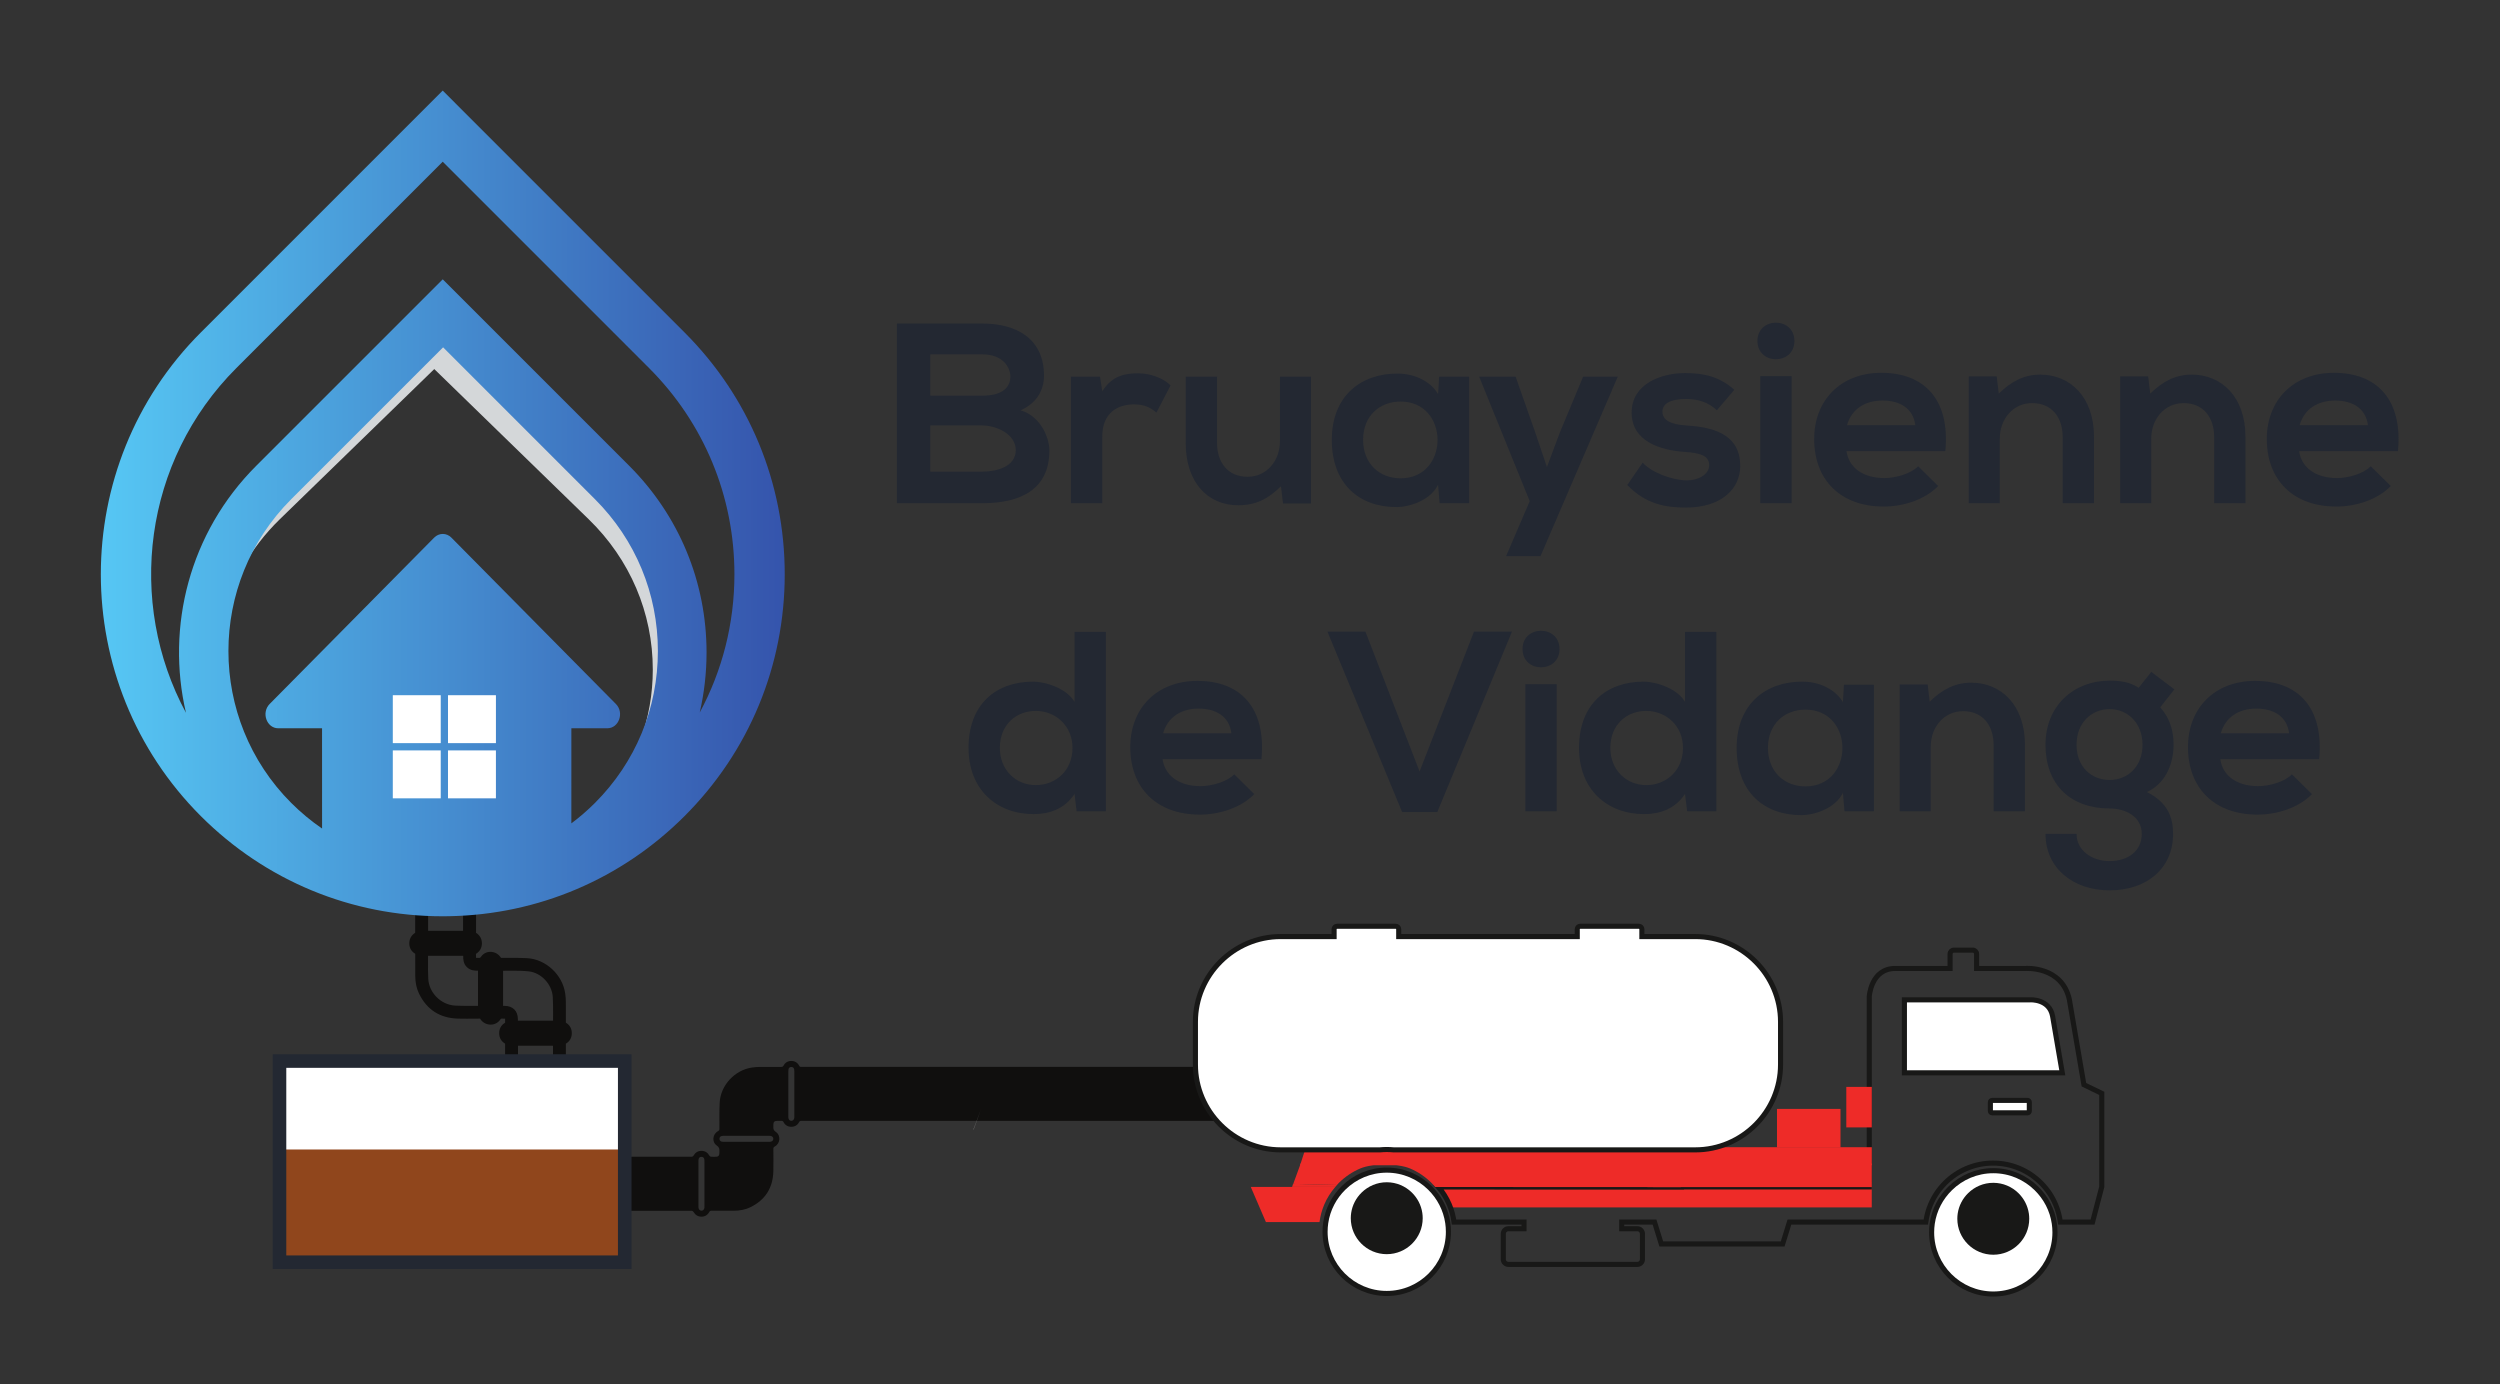 <?xml version="1.0" encoding="UTF-8" standalone="no"?>
<svg
   xmlns:dc="http://purl.org/dc/elements/1.1/"
   xmlns:cc="http://creativecommons.org/ns#"
   xmlns:rdf="http://www.w3.org/1999/02/22-rdf-syntax-ns#"
   xmlns:svg="http://www.w3.org/2000/svg"
   xmlns="http://www.w3.org/2000/svg"
   xmlns:sodipodi="http://sodipodi.sourceforge.net/DTD/sodipodi-0.dtd"
   xmlns:inkscape="http://www.inkscape.org/namespaces/inkscape"
   version="1.1"
   id="svg2"
   xml:space="preserve"
   width="490.837"
   height="271.777"
   viewBox="0 0 490.837 271.777"
   sodipodi:docname="logo bruaysienne de vidange hd.pdf"
   inkscape:version="1.0.2-2 (e86c870879, 2021-01-15)"><rect x="0" y="0" width="490.837" height="271.777" fill="#333333" stroke="none"/><defs
     id="defs6"><clipPath
       clipPathUnits="userSpaceOnUse"
       id="clipPath22"><path
         d="M 0,203.833 H 368.128 V 0 H 0 Z"
         id="path20" /></clipPath><clipPath
       clipPathUnits="userSpaceOnUse"
       id="clipPath118"><path
         d="M 29.583,154.921 C 9.941,135.28 9.941,103.322 29.583,83.68 v 0 C 39.1,74.167 51.748,68.927 65.205,68.927 v 0 h 0.005 0.007 c 0.321,0 0.641,0.004 0.963,0.011 v 0 c 13.091,0.246 25.362,5.46 34.644,14.742 v 0 c 9.517,9.517 14.757,22.165 14.757,35.622 v 0 c 0,13.454 -5.24,26.106 -14.757,35.619 v 0 l -35.619,35.623 z m 5.24,-5.236 30.382,30.382 30.383,-30.382 c 8.115,-8.115 12.584,-18.905 12.584,-30.383 v 0 c 0,-7.23 -1.775,-14.186 -5.115,-20.374 v 0 c 0.665,2.871 1.009,5.836 1.009,8.856 v 0 c 0,10.381 -4.043,20.14 -11.379,27.481 v 0 L 65.21,162.742 37.728,135.265 c -9.85,-9.85 -13.291,-23.714 -10.337,-36.371 v 0 c -8.772,16.275 -6.298,37.058 7.432,50.791 m 8.072,-64.063 c -12.334,12.334 -12.334,32.402 0,44.736 v 0 l 22.369,22.369 22.367,-22.369 c 5.976,-5.973 9.267,-13.919 9.267,-22.367 v 0 c 0,-8.45 -3.291,-16.393 -9.267,-22.369 v 0 C 86.535,84.526 85.373,83.521 84.154,82.61 v 0 c 0,4.668 0.001,9.338 0.001,14.007 v 0 h 5.296 c 1.706,0 2.525,2.305 1.268,3.576 v 0 l -10.983,11.106 -13.251,13.4 c -0.717,0.725 -1.82,0.725 -2.537,0 v 0 l -13.251,-13.4 -10.984,-11.106 c -1.256,-1.271 -0.439,-3.576 1.269,-3.576 v 0 h 6.451 c -10e-4,-4.922 0,-9.844 0.005,-14.767 v 0 c -1.611,1.103 -3.132,2.362 -4.543,3.772"
         id="path116" /></clipPath><linearGradient
       x1="0"
       y1="0"
       x2="1"
       y2="0"
       gradientUnits="userSpaceOnUse"
       gradientTransform="matrix(100.73,0,0,-100.73,14.851,129.736)"
       spreadMethod="pad"
       id="linearGradient128"><stop
         style="stop-opacity:1;stop-color:#56c7f4"
         offset="0"
         id="stop124" /><stop
         style="stop-opacity:1;stop-color:#3554ac"
         offset="1"
         id="stop126" /></linearGradient><clipPath
       clipPathUnits="userSpaceOnUse"
       id="clipPath138"><path
         d="M 0,203.833 H 368.128 V 0 H 0 Z"
         id="path136" /></clipPath></defs><sodipodi:namedview
     pagecolor="#ffffff"
     bordercolor="#666666"
     borderopacity="1"
     objecttolerance="10"
     gridtolerance="10"
     guidetolerance="10"
     inkscape:pageopacity="0"
     inkscape:pageshadow="2"
     inkscape:window-width="1280"
     inkscape:window-height="697"
     id="namedview4"
     showgrid="false"
     inkscape:zoom="0.95872812"
     inkscape:cx="205.34586"
     inkscape:cy="129.25716"
     inkscape:window-x="-8"
     inkscape:window-y="-8"
     inkscape:window-maximized="1"
     inkscape:current-layer="g10" /><g
     id="g10"
     inkscape:groupmode="layer"
     inkscape:label="logo bruaysienne de vidange hd"
     transform="matrix(1.333,0,0,-1.333,0,271.777)"><g
       id="g12"
       transform="translate(275.688,26.045)"><path
         d="m 0,0 h -62.163 l -1.743,3.733 H 0 Z"
         style="fill:#ee2b28;fill-opacity:1;fill-rule:nonzero;stroke:none"
         id="path14" /></g><g
       id="g16"><g
         id="g18"
         clip-path="url(#clipPath22)"><path
           d="m 68.452,73.74 h -5.646 v -7.204 h 5.646 z m 0.488,-8.987 c 0.098,0.001 0.194,0.003 0.278,0.023 0.063,0.014 0.127,0.045 0.127,0.17 0,0.124 -0.063,0.154 -0.124,0.168 -0.092,0.02 -0.197,0.022 -0.305,0.022 l -6.665,0.002 c -0.036,0 -0.072,-0.001 -0.107,-0.005 -0.116,-0.01 -0.231,-0.073 -0.231,-0.188 0,-0.154 0.175,-0.183 0.228,-0.188 0.038,-0.004 0.234,-0.004 0.234,-0.004 z m -6.149,-2.416 c -0.005,-0.867 -0.01,-1.763 0.037,-2.637 0.116,-2.187 1.993,-4.062 4.187,-4.179 0.61,-0.033 1.221,-0.04 1.832,-0.04 l 1.806,0.003 v 5.685 L 70.31,61.166 c -0.445,0 -0.956,0.036 -1.383,0.463 -0.462,0.465 -0.457,1.028 -0.453,1.524 0,0.066 10e-4,0.133 0,0.199 h -5.681 c 10e-4,-0.328 -10e-4,-0.671 -0.002,-1.015 m 9.461,-0.297 c -0.125,0 -0.156,-0.064 -0.17,-0.125 -0.02,-0.093 -0.022,-0.203 -0.022,-0.306 l -0.001,-6.565 c -10e-4,-0.102 -0.002,-0.155 0.004,-0.208 0.01,-0.106 0.066,-0.229 0.189,-0.229 0.153,0 0.182,0.175 0.187,0.228 0.006,0.06 0.005,0.12 0.005,0.179 l -0.001,6.62 c -0.001,0.094 -0.003,0.194 -0.022,0.278 -0.014,0.063 -0.045,0.128 -0.169,0.128 m 9.447,-8.74 c 0.008,0.353 0.01,0.699 0.012,1.044 0.004,0.897 0.009,1.825 -0.048,2.729 -0.126,1.983 -1.808,3.772 -3.75,3.988 -0.776,0.085 -1.568,0.097 -2.239,0.097 0,0 -1.692,-0.006 -1.828,-0.005 v -5.669 l 0.459,-0.001 c 1.09,-0.003 1.718,-0.63 1.723,-1.718 V 53.3 Z m -6.318,-1.405 c -0.07,-0.007 -0.229,-0.038 -0.229,-0.188 -0.001,-0.155 0.173,-0.183 0.227,-0.188 0.044,-0.005 0.087,-0.005 0.13,-0.005 l 6.669,10e-4 c 0.087,0 0.177,0.003 0.262,0.019 0.101,0.019 0.143,0.07 0.143,0.174 0,0.129 -0.067,0.159 -0.139,0.171 -0.095,0.016 -0.194,0.019 -0.291,0.019 L 75.488,51.9 c -0.036,0 -0.072,-10e-4 -0.107,-0.005 m 6.318,-1.783 H 76.045 V 21.894 h 5.654 z M 74.644,20.233 v 26.173 c 0,1.273 -0.001,2.547 0.004,3.819 0,0.089 0,0.089 -0.058,0.119 -0.524,0.274 -0.814,0.754 -0.818,1.355 -0.004,0.601 0.281,1.086 0.802,1.363 0.079,0.042 0.078,0.045 0.074,0.124 -0.008,0.134 -0.007,0.269 -0.005,0.402 l 0.001,0.229 c -0.004,0.239 -0.045,0.279 -0.295,0.283 l -0.108,0.249 0.007,-0.25 -0.1,-0.002 c -0.043,0 -0.238,0.01 -0.238,0.01 -0.174,0 -0.289,-0.039 -0.434,-0.253 -0.273,-0.404 -0.715,-0.636 -1.213,-0.636 -0.575,0 -1.1,0.312 -1.37,0.813 -0.037,0.069 -0.038,0.072 -0.133,0.072 0,0 -1.576,-0.012 -2.007,-0.012 -0.421,0 -0.842,0.003 -1.263,0.013 -2.566,0.059 -4.432,1.248 -5.546,3.537 -0.357,0.736 -0.533,1.574 -0.537,2.567 -0.004,1.086 -0.005,2.173 0.003,3.26 0,0.076 0,0.077 -0.07,0.117 -0.521,0.284 -0.808,0.766 -0.808,1.358 0.001,0.585 0.283,1.061 0.814,1.379 0.06,1.779 0.056,7.415 0.054,9.146 v 0.25 h 8.464 v -0.25 c -0.002,-1.731 -0.006,-7.367 0,-9.099 0.575,-0.346 0.866,-0.827 0.866,-1.425 0,-0.599 -0.292,-1.08 -0.843,-1.392 -0.041,-0.273 -0.035,-0.524 -0.027,-0.773 0.005,-0.165 0.059,-0.218 0.231,-0.226 l 0.114,-0.25 -0.006,0.25 c 0,0 0.289,-0.01 0.337,-0.01 0.206,0 0.36,0.048 0.533,0.3 0.261,0.379 0.682,0.596 1.156,0.596 0.579,0 1.111,-0.315 1.386,-0.823 0.037,-0.068 0.037,-0.068 0.118,-0.068 l 1.832,0.004 c 0.687,0 1.373,-0.008 2.058,-0.045 2.637,-0.143 5.001,-2.331 5.381,-4.981 0.056,-0.395 0.087,-0.812 0.092,-1.241 0.013,-1.028 0.008,-2.054 0.001,-3.081 -0.001,-0.1 0.003,-0.103 0.073,-0.14 0.521,-0.28 0.807,-0.765 0.804,-1.362 -0.004,-0.611 -0.302,-1.097 -0.839,-1.371 l -0.037,-0.104 0.002,-29.994 z"
           style="fill:#100f0e;fill-opacity:1;fill-rule:nonzero;stroke:none"
           id="path24" /><path
           d="m 76.295,49.861 h 5.154 V 22.144 h -5.154 z m -2.044,11.04 0.715,0.003 0.708,0.004 c 0.665,0 1.448,-0.012 2.211,-0.096 1.827,-0.202 3.41,-1.887 3.529,-3.756 0.056,-0.894 0.051,-1.816 0.046,-2.708 -10e-4,-0.266 -0.002,-0.532 -0.002,-0.798 h -5.18 v 0.216 c -0.006,1.227 -0.743,1.962 -1.972,1.967 l -0.21,0.001 v 5.168 c 0.052,-10e-4 0.103,-10e-4 0.155,-10e-4 m -11.208,2.201 h 5.18 c -0.003,-0.509 0.01,-1.129 0.527,-1.649 0.535,-0.537 1.201,-0.537 1.559,-0.537 l 0.095,0.001 v -5.182 l -0.118,10e-4 -0.722,-0.003 -0.718,-0.002 c -0.535,0 -1.17,0.005 -1.818,0.04 -2.069,0.111 -3.841,1.879 -3.95,3.941 -0.046,0.867 -0.042,1.759 -0.037,2.622 0.001,0.256 0.002,0.512 0.002,0.768 m 0.014,10.388 h 5.146 v -6.704 h -5.146 z m 7.057,2.479 h -0.5 -7.964 -0.501 l 10e-4,-0.501 c 0.002,-1.692 0.006,-7.113 -10e-4,-8.974 -0.567,-0.364 -0.866,-0.899 -0.866,-1.55 -0.001,-0.664 0.309,-1.21 0.876,-1.544 -0.007,-1.074 -0.006,-2.134 -0.002,-3.193 0.004,-1.031 0.188,-1.906 0.562,-2.675 1.158,-2.38 3.098,-3.617 5.766,-3.678 0.425,-0.009 0.851,-0.013 1.276,-0.013 0.432,0 0.865,0.004 1.297,0.007 l 0.649,0.005 c 0.329,-0.552 0.916,-0.885 1.557,-0.885 0.581,0 1.099,0.272 1.419,0.745 0.098,0.145 0.136,0.145 0.228,0.145 0.029,0 0.058,-0.002 0.089,-0.005 0.05,-0.004 0.1,-0.006 0.151,-0.006 l 0.099,0.002 0.077,0.001 c 0.027,0 0.048,-0.001 0.066,-0.003 0,-0.009 0.001,-0.021 0.001,-0.033 10e-4,-0.074 0,-0.149 -0.001,-0.223 -0.002,-0.114 -0.003,-0.229 0.001,-0.342 -0.572,-0.337 -0.876,-0.882 -0.872,-1.553 0.004,-0.666 0.314,-1.206 0.874,-1.53 -0.003,-1.254 -0.002,-2.483 -0.002,-3.711 v -1.066 -24.906 -0.5 h 0.5 7.952 0.5 v 0.5 24.908 1.035 c 10e-4,1.245 10e-4,2.491 -0.002,3.737 0.562,0.327 0.872,0.869 0.876,1.537 0.004,0.671 -0.306,1.219 -0.876,1.551 0.006,1.031 0.01,2.034 -0.002,3.037 -0.005,0.443 -0.037,0.872 -0.095,1.274 -0.397,2.764 -2.863,5.046 -5.615,5.195 -0.744,0.04 -1.468,0.045 -2.079,0.045 L 74.765,62.8 73.981,62.798 h -0.186 c -0.336,0.556 -0.927,0.891 -1.57,0.891 -0.558,0 -1.054,-0.256 -1.362,-0.704 -0.127,-0.184 -0.203,-0.193 -0.328,-0.193 -0.04,0 -0.081,0.003 -0.125,0.007 -0.045,0.004 -0.09,0.005 -0.135,0.005 l -0.082,-0.001 -0.061,-10e-4 -0.02,0.002 c -0.009,0.223 -0.012,0.41 -0.005,0.588 0.571,0.359 0.873,0.893 0.873,1.552 0,0.655 -0.298,1.188 -0.866,1.548 -0.006,1.86 -0.002,7.283 0,8.976 z m 5.681,-54.325 h 6.154 v 28.717 h -6.154 z m -0.289,29.62 c 0.035,0 0.07,10e-4 0.105,10e-4 h 0.002 c 0.627,-10e-4 1.254,-10e-4 1.882,-10e-4 0.449,0 0.899,0 1.349,0 0.476,0 0.952,0 1.428,0 0.636,0 1.271,0 1.906,10e-4 0.103,0 0.207,0.004 0.308,0.023 0.226,0.044 0.347,0.204 0.347,0.419 0,0.215 -0.116,0.379 -0.346,0.419 -0.11,0.019 -0.223,0.022 -0.334,0.022 -1.288,10e-4 -2.575,10e-4 -3.863,10e-4 -0.901,0 -1.801,0 -2.702,0 h -10e-4 c -0.03,0 -0.06,10e-4 -0.09,10e-4 -0.047,0 -0.095,-10e-4 -0.141,-0.006 -0.275,-0.027 -0.454,-0.201 -0.454,-0.437 -0.001,-0.236 0.178,-0.411 0.453,-0.437 0.05,-0.005 0.1,-0.006 0.151,-0.006 m -1.255,10.137 c -0.206,0 -0.411,10e-4 -0.616,0.005 v 0 c -0.007,0 -0.014,-0.01 -0.039,-0.028 v -6.145 c 0.156,0 0.306,0.001 0.453,0.001 0.086,0 0.17,0 0.255,-0.001 0.946,-0.003 1.47,-0.525 1.474,-1.469 10e-4,-0.237 0,-0.474 0,-0.714 h 6.155 c 0.012,0.039 0.026,0.063 0.026,0.087 -0.01,1.317 0.037,2.638 -0.046,3.951 -0.133,2.084 -1.884,3.99 -3.973,4.221 -0.75,0.083 -1.507,0.099 -2.266,0.099 -0.474,0 -0.949,-0.007 -1.423,-0.007 m -2,-7.044 v 0 c 0.236,0 0.411,0.179 0.437,0.454 0.008,0.086 0.005,0.172 0.005,0.258 0.001,1.086 0.001,2.172 0.001,3.257 0,1.103 0,2.206 -0.002,3.308 0,0.112 -0.003,0.226 -0.027,0.334 -0.049,0.214 -0.209,0.321 -0.414,0.321 v 0 c -0.204,0 -0.366,-0.106 -0.413,-0.321 -0.026,-0.116 -0.028,-0.239 -0.028,-0.359 -0.002,-2.188 -0.001,-4.376 -0.001,-6.565 0,-0.077 -0.003,-0.155 0.005,-0.232 0.026,-0.27 0.205,-0.455 0.437,-0.455 m -3.405,0.874 c 0.48,0 0.96,0.005 1.44,0.005 0.137,0 0.273,-10e-4 0.409,-0.002 0.001,0 0.003,0 0.004,0 0.065,0 0.131,0.011 0.205,0.017 v 6.162 c -0.084,0.004 -0.168,0.006 -0.251,0.006 -0.115,0 -0.23,-0.003 -0.344,-0.003 -0.434,0 -0.853,0.037 -1.204,0.39 -0.511,0.513 -0.344,1.17 -0.389,1.796 h -6.15 c -0.012,-0.045 -0.024,-0.069 -0.024,-0.094 0.008,-1.274 -0.031,-2.551 0.036,-3.822 0.123,-2.321 2.097,-4.29 4.423,-4.415 0.614,-0.033 1.23,-0.04 1.845,-0.04 m -6.579,9.271 c 0.035,0 0.071,0.001 0.107,0.001 h 10e-4 c 0.606,0 1.211,0 1.817,0 0.471,0 0.942,0 1.414,0 0.492,0 0.983,0 1.475,0 0.62,0 1.239,0 1.859,0.001 0.111,0 0.225,0.004 0.333,0.028 0.215,0.048 0.322,0.208 0.322,0.413 0.001,0.204 -0.106,0.366 -0.32,0.413 -0.117,0.026 -0.24,0.029 -0.359,0.029 -1.289,0.001 -2.578,0.001 -3.866,0.001 -0.9,0 -1.8,0 -2.699,0 -0.032,0 -0.064,0 -0.096,0 -0.046,0 -0.091,-0.001 -0.137,-0.005 -0.269,-0.026 -0.455,-0.207 -0.455,-0.438 0,-0.236 0.179,-0.41 0.454,-0.437 0.049,-0.005 0.1,-0.006 0.15,-0.006 m 0.29,1.784 h 6.146 v 7.704 h -6.146 z m 7.057,9.183 c -0.002,-1.732 -0.006,-7.369 10e-4,-9.101 0,-0.085 0.075,-0.207 0.15,-0.25 0.46,-0.261 0.715,-0.65 0.715,-1.174 0,-0.523 -0.255,-0.914 -0.715,-1.174 -0.072,-0.04 -0.144,-0.144 -0.15,-0.224 -0.019,-0.257 -0.013,-0.517 -0.005,-0.775 0.009,-0.297 0.171,-0.454 0.47,-0.468 0.017,0 0.035,-10e-4 0.052,-10e-4 0.048,0 0.096,0.002 0.143,0.002 0.03,0 0.06,0 0.089,-0.003 0.06,-0.006 0.117,-0.009 0.171,-0.009 0.293,0 0.521,0.092 0.74,0.409 0.228,0.332 0.585,0.488 0.95,0.488 0.455,0 0.922,-0.243 1.167,-0.692 0.083,-0.153 0.171,-0.198 0.337,-0.199 0.084,0 0.168,0 0.252,0 0.524,0 1.048,0.004 1.572,0.004 0.685,0 1.37,-0.008 2.052,-0.044 2.544,-0.138 4.784,-2.237 5.147,-4.767 0.057,-0.399 0.085,-0.806 0.09,-1.209 0.013,-1.025 0.008,-2.051 0.001,-3.077 -0.001,-0.171 0.036,-0.27 0.203,-0.36 0.445,-0.24 0.677,-0.64 0.674,-1.142 -0.003,-0.512 -0.242,-0.914 -0.703,-1.15 -0.157,-0.08 -0.173,-0.18 -0.173,-0.327 0.004,-1.611 0.002,-3.223 0.002,-4.835 V 20.483 h -7.952 v 24.906 c 0,1.612 -0.002,3.223 0.003,4.835 10e-4,0.162 -0.033,0.26 -0.192,0.342 -0.45,0.236 -0.68,0.632 -0.683,1.134 -0.003,0.502 0.222,0.904 0.669,1.142 0.168,0.089 0.216,0.186 0.206,0.359 -0.012,0.206 0,0.414 -0.003,0.62 -0.006,0.376 -0.158,0.523 -0.541,0.529 -0.009,0 -0.017,0 -0.026,0 -0.059,0 -0.117,-0.003 -0.176,-0.003 -0.036,0 -0.072,10e-4 -0.108,0.004 -0.046,0.004 -0.09,0.007 -0.132,0.007 -0.259,0 -0.452,-0.084 -0.642,-0.365 -0.24,-0.355 -0.621,-0.525 -1.005,-0.525 -0.453,0 -0.911,0.236 -1.15,0.681 -0.09,0.167 -0.188,0.204 -0.354,0.204 -0.002,0 -0.004,0 -0.007,0 -0.664,-0.004 -1.328,-0.012 -1.992,-0.012 -0.422,0 -0.843,0.004 -1.265,0.013 -2.456,0.056 -4.248,1.179 -5.327,3.397 -0.376,0.772 -0.509,1.605 -0.512,2.458 -0.004,1.086 -0.005,2.172 0.003,3.257 0.001,0.169 -0.048,0.255 -0.199,0.337 -0.444,0.243 -0.679,0.639 -0.678,1.14 0,0.512 0.246,0.899 0.691,1.164 0.083,0.05 0.174,0.172 0.174,0.261 0.009,1.732 0.004,7.369 0.002,9.101 z"
           style="fill:#100f0e;fill-opacity:1;fill-rule:nonzero;stroke:none"
           id="path26" /><path
           d="M 91.619,31.103 H 41.015 v 15.999 h 50.604 z"
           style="fill:#ffffff;fill-opacity:1;fill-rule:nonzero;stroke:none"
           id="path28" /><path
           d="M 92.78,18.578 H 41.054 V 34.577 H 92.78 Z"
           style="fill:#90461c;fill-opacity:1;fill-rule:nonzero;stroke:none"
           id="path30" /><g
           id="g32"
           transform="translate(137.019,134.416)"><path
             d="m 0,0 h 7.638 c 2.042,0 4.953,0.681 4.953,3.177 0,2.382 -2.911,3.63 -4.953,3.63 H 0 Z m 0,11.192 h 7.638 c 3.138,0 4.159,1.324 4.159,2.836 0,1.21 -0.984,3.252 -4.159,3.252 H 0 Z m 16.75,2.95 c 0,-2.042 -0.983,-4.008 -3.44,-5.105 3.1,-0.945 4.234,-4.234 4.234,-5.898 0,-5.899 -4.424,-7.789 -9.906,-7.789 H -4.916 V 21.817 H 7.638 c 5.217,0 9.112,-2.343 9.112,-7.675"
             style="fill:#232832;fill-opacity:1;fill-rule:nonzero;stroke:none"
             id="path34" /></g><g
           id="g36"
           transform="translate(162.013,148.406)"><path
             d="m 0,0 0.34,-2.155 c 1.437,2.306 3.365,2.647 5.256,2.647 1.928,0 3.781,-0.757 4.802,-1.777 l -2.08,-4.008 c -0.945,0.794 -1.814,1.21 -3.327,1.21 -2.42,0 -4.651,-1.286 -4.651,-4.727 v -9.831 H -4.272 V 0 Z"
             style="fill:#232832;fill-opacity:1;fill-rule:nonzero;stroke:none"
             id="path38" /></g><g
           id="g40"
           transform="translate(179.255,148.406)"><path
             d="m 0,0 v -9.755 c 0,-2.836 1.55,-4.991 4.499,-4.991 2.836,0 4.765,2.382 4.765,5.218 V 0 h 4.574 V -18.679 H 9.717 l -0.302,2.533 c -1.929,-1.889 -3.706,-2.797 -6.314,-2.797 -4.462,0 -7.714,3.365 -7.714,9.15 l 0,9.793 z"
             style="fill:#232832;fill-opacity:1;fill-rule:nonzero;stroke:none"
             id="path42" /></g><g
           id="g44"
           transform="translate(200.77,139.105)"><path
             d="m 0,0 c 0,-3.555 2.458,-5.672 5.521,-5.672 7.259,0 7.259,11.306 0,11.306 C 2.458,5.634 0,3.554 0,0 m 11.192,9.301 h 4.424 V -9.34 h -4.348 l -0.227,2.723 C 9.982,-8.811 7.07,-9.869 4.991,-9.907 -0.529,-9.945 -4.613,-6.542 -4.613,0 c 0,6.428 4.273,9.793 9.717,9.755 2.497,0 4.878,-1.172 5.937,-3.026 z"
             style="fill:#232832;fill-opacity:1;fill-rule:nonzero;stroke:none"
             id="path46" /></g><g
           id="g48"
           transform="translate(238.279,148.406)"><path
             d="m 0,0 -11.381,-26.43 h -5.067 l 3.478,8.092 L -20.418,0 h 5.369 l 2.836,-8.054 1.777,-5.256 1.928,5.143 L -5.104,0 Z"
             style="fill:#232832;fill-opacity:1;fill-rule:nonzero;stroke:none"
             id="path50" /></g><g
           id="g52"
           transform="translate(252.875,143.453)"><path
             d="m 0,0 c -1.323,1.248 -2.836,1.664 -4.613,1.664 -2.193,0 -3.403,-0.681 -3.403,-1.852 0,-1.21 1.097,-1.891 3.479,-2.042 3.516,-0.228 7.978,-1.022 7.978,-5.975 0,-3.289 -2.684,-6.125 -8.016,-6.125 -2.949,0 -5.899,0.491 -8.621,3.327 l 2.268,3.29 c 1.324,-1.475 4.349,-2.571 6.429,-2.609 1.739,-0.038 3.365,0.869 3.365,2.23 0,1.286 -1.059,1.816 -3.706,1.967 -3.516,0.265 -7.713,1.55 -7.713,5.785 0,4.311 4.461,5.822 7.865,5.822 2.911,0 5.104,-0.566 7.259,-2.457 z"
             style="fill:#232832;fill-opacity:1;fill-rule:nonzero;stroke:none"
             id="path54" /></g><path
           d="m 259.267,129.765 h 4.612 v 18.717 h -4.612 z m 5.028,23.897 c 0,-3.592 -5.444,-3.592 -5.444,0 0,3.593 5.444,3.593 5.444,0"
           style="fill:#232832;fill-opacity:1;fill-rule:nonzero;stroke:none"
           id="path56" /><g
           id="g58"
           transform="translate(282.103,141.26)"><path
             d="M 0,0 C -0.303,2.42 -2.193,3.631 -4.84,3.631 -7.335,3.631 -9.377,2.42 -10.058,0 Z m -10.133,-3.818 c 0.302,-2.307 2.306,-3.971 5.558,-3.971 1.702,0 3.932,0.643 4.991,1.74 l 2.949,-2.912 c -1.966,-2.042 -5.179,-3.024 -8.015,-3.024 -6.428,0 -10.247,3.969 -10.247,9.944 0,5.672 3.856,9.755 9.906,9.755 6.239,0 10.134,-3.857 9.415,-11.532 z"
             style="fill:#232832;fill-opacity:1;fill-rule:nonzero;stroke:none"
             id="path60" /></g><g
           id="g62"
           transform="translate(303.809,129.765)"><path
             d="m 0,0 v 9.755 c 0,2.836 -1.551,4.991 -4.5,4.991 -2.836,0 -4.764,-2.382 -4.764,-5.218 V 0 h -4.575 v 18.679 h 4.121 l 0.303,-2.533 c 1.891,1.852 3.781,2.797 6.125,2.797 4.386,0 7.902,-3.289 7.902,-9.15 L 4.612,0 Z"
             style="fill:#232832;fill-opacity:1;fill-rule:nonzero;stroke:none"
             id="path64" /></g><g
           id="g66"
           transform="translate(326.118,129.765)"><path
             d="m 0,0 v 9.755 c 0,2.836 -1.551,4.991 -4.5,4.991 -2.836,0 -4.764,-2.382 -4.764,-5.218 V 0 h -4.575 v 18.679 h 4.121 l 0.303,-2.533 c 1.891,1.852 3.781,2.797 6.125,2.797 4.387,0 7.902,-3.289 7.902,-9.15 L 4.612,0 Z"
             style="fill:#232832;fill-opacity:1;fill-rule:nonzero;stroke:none"
             id="path68" /></g><g
           id="g70"
           transform="translate(348.768,141.26)"><path
             d="M 0,0 C -0.303,2.42 -2.193,3.631 -4.84,3.631 -7.335,3.631 -9.377,2.42 -10.058,0 Z m -10.133,-3.818 c 0.302,-2.307 2.306,-3.971 5.558,-3.971 1.702,0 3.932,0.643 4.991,1.74 l 2.949,-2.912 c -1.966,-2.042 -5.179,-3.024 -8.015,-3.024 -6.428,0 -10.247,3.969 -10.247,9.944 0,5.672 3.856,9.755 9.906,9.755 6.239,0 10.134,-3.857 9.415,-11.532 z"
             style="fill:#232832;fill-opacity:1;fill-rule:nonzero;stroke:none"
             id="path72" /></g><g
           id="g74"
           transform="translate(147.266,93.73)"><path
             d="M 0,0 C 0,-3.252 2.344,-5.483 5.294,-5.483 8.205,-5.483 10.7,-3.365 10.7,0 10.7,3.251 8.205,5.444 5.294,5.444 2.344,5.444 0,3.365 0,0 M 15.616,17.09 V -9.34 h -4.31 l -0.303,2.571 C 9.566,-9 7.26,-9.756 4.991,-9.756 c -5.482,0 -9.604,3.63 -9.604,9.756 0,6.428 4.046,9.755 9.491,9.755 1.966,0 5.028,-1.059 6.125,-2.987 V 17.09 Z"
             style="fill:#232832;fill-opacity:1;fill-rule:nonzero;stroke:none"
             id="path76" /></g><g
           id="g78"
           transform="translate(181.372,95.885)"><path
             d="M 0,0 C -0.303,2.42 -2.193,3.631 -4.84,3.631 -7.335,3.631 -9.377,2.42 -10.058,0 Z m -10.133,-3.818 c 0.302,-2.307 2.306,-3.971 5.558,-3.971 1.702,0 3.932,0.643 4.991,1.74 l 2.949,-2.912 c -1.966,-2.042 -5.179,-3.024 -8.015,-3.024 -6.428,0 -10.247,3.969 -10.247,9.944 0,5.672 3.856,9.755 9.906,9.755 6.239,0 10.134,-3.857 9.415,-11.532 z"
             style="fill:#232832;fill-opacity:1;fill-rule:nonzero;stroke:none"
             id="path80" /></g><g
           id="g82"
           transform="translate(211.696,84.277)"><path
             d="m 0,0 h -5.18 l -11.003,26.581 h 5.596 L -2.608,5.974 5.407,26.581 h 5.596 z"
             style="fill:#232832;fill-opacity:1;fill-rule:nonzero;stroke:none"
             id="path84" /></g><path
           d="m 224.668,84.39 h 4.612 v 18.717 h -4.612 z m 5.028,23.897 c 0,-3.592 -5.444,-3.592 -5.444,0 0,3.593 5.444,3.593 5.444,0"
           style="fill:#232832;fill-opacity:1;fill-rule:nonzero;stroke:none"
           id="path86" /><g
           id="g88"
           transform="translate(237.184,93.73)"><path
             d="M 0,0 C 0,-3.252 2.344,-5.483 5.294,-5.483 8.205,-5.483 10.7,-3.365 10.7,0 10.7,3.251 8.205,5.444 5.294,5.444 2.344,5.444 0,3.365 0,0 M 15.616,17.09 V -9.34 h -4.31 l -0.303,2.571 C 9.566,-9 7.26,-9.756 4.991,-9.756 c -5.482,0 -9.604,3.63 -9.604,9.756 0,6.428 4.046,9.755 9.491,9.755 1.966,0 5.028,-1.059 6.125,-2.987 V 17.09 Z"
             style="fill:#232832;fill-opacity:1;fill-rule:nonzero;stroke:none"
             id="path90" /></g><g
           id="g92"
           transform="translate(260.4,93.73)"><path
             d="m 0,0 c 0,-3.555 2.458,-5.672 5.521,-5.672 7.259,0 7.259,11.306 0,11.306 C 2.458,5.634 0,3.554 0,0 m 11.192,9.301 h 4.424 V -9.34 h -4.348 l -0.227,2.723 C 9.982,-8.811 7.07,-9.869 4.991,-9.907 -0.529,-9.945 -4.613,-6.542 -4.613,0 c 0,6.428 4.273,9.793 9.717,9.755 2.496,0 4.878,-1.172 5.937,-3.026 z"
             style="fill:#232832;fill-opacity:1;fill-rule:nonzero;stroke:none"
             id="path94" /></g><g
           id="g96"
           transform="translate(293.638,84.39)"><path
             d="m 0,0 v 9.755 c 0,2.836 -1.551,4.991 -4.5,4.991 -2.836,0 -4.764,-2.382 -4.764,-5.218 V 0 h -4.575 v 18.679 h 4.121 l 0.303,-2.533 c 1.891,1.852 3.781,2.797 6.125,2.797 4.387,0 7.902,-3.289 7.902,-9.15 L 4.612,0 Z"
             style="fill:#232832;fill-opacity:1;fill-rule:nonzero;stroke:none"
             id="path98" /></g><g
           id="g100"
           transform="translate(305.851,94.183)"><path
             d="m 0,0 c 0,-3.252 2.192,-5.18 4.877,-5.18 2.647,0 4.84,1.966 4.84,5.18 0,3.214 -2.193,5.256 -4.84,5.256 C 2.192,5.256 0,3.252 0,0 M 11.003,10.738 14.406,8.167 12.326,5.521 C 13.763,3.895 14.292,2.042 14.292,0 c 0,-2.307 -0.869,-5.559 -3.932,-6.957 3.101,-1.551 3.857,-3.781 3.857,-6.163 0,-5.143 -3.933,-8.318 -9.34,-8.318 -5.406,0 -9.452,3.289 -9.452,8.318 H 0 c 0,-2.42 2.23,-4.008 4.877,-4.008 2.647,0 4.727,1.437 4.727,4.008 0,2.571 -2.42,3.743 -4.727,3.743 -5.822,0 -9.452,3.554 -9.452,9.377 0,5.823 4.234,9.453 9.452,9.453 1.476,0 2.987,-0.189 4.273,-1.058 z"
             style="fill:#232832;fill-opacity:1;fill-rule:nonzero;stroke:none"
             id="path102" /></g><g
           id="g104"
           transform="translate(337.159,95.885)"><path
             d="M 0,0 C -0.303,2.42 -2.193,3.631 -4.84,3.631 -7.335,3.631 -9.377,2.42 -10.058,0 Z m -10.134,-3.818 c 0.303,-2.307 2.307,-3.971 5.559,-3.971 1.701,0 3.932,0.643 4.991,1.74 l 2.949,-2.912 c -1.966,-2.042 -5.179,-3.024 -8.015,-3.024 -6.428,0 -10.247,3.969 -10.247,9.944 0,5.672 3.856,9.755 9.906,9.755 6.239,0 10.134,-3.857 9.415,-11.532 z"
             style="fill:#232832;fill-opacity:1;fill-rule:nonzero;stroke:none"
             id="path106" /></g><g
           id="g108"
           transform="translate(41.2,127.391)"><path
             d="M 0,0 22.762,22.135 45.52,0 c 6.08,-5.913 9.429,-13.771 9.429,-22.135 0,-3.586 -0.618,-7.078 -1.802,-10.364 2.585,4.561 3.969,9.703 3.969,15.056 0,8.364 -3.349,16.222 -9.429,22.135 L 24.929,26.827 2.167,4.692 C -1.345,1.277 -3.872,-2.736 -5.417,-7.013 -3.992,-4.497 -2.191,-2.13 0,0"
             style="fill:#d4d7d9;fill-opacity:1;fill-rule:nonzero;stroke:none"
             id="path110" /></g></g></g><g
       id="g112"><g
         id="g114"
         clip-path="url(#clipPath118)"><g
           id="g120"><g
             id="g122"><path
               d="M 29.583,154.921 C 9.941,135.28 9.941,103.322 29.583,83.68 v 0 C 39.1,74.167 51.748,68.927 65.205,68.927 v 0 h 0.005 0.007 c 0.321,0 0.641,0.004 0.963,0.011 v 0 c 13.091,0.246 25.362,5.46 34.644,14.742 v 0 c 9.517,9.517 14.757,22.165 14.757,35.622 v 0 c 0,13.454 -5.24,26.106 -14.757,35.619 v 0 l -35.619,35.623 z m 5.24,-5.236 30.382,30.382 30.383,-30.382 c 8.115,-8.115 12.584,-18.905 12.584,-30.383 v 0 c 0,-7.23 -1.775,-14.186 -5.115,-20.374 v 0 c 0.665,2.871 1.009,5.836 1.009,8.856 v 0 c 0,10.381 -4.043,20.14 -11.379,27.481 v 0 L 65.21,162.742 37.728,135.265 c -9.85,-9.85 -13.291,-23.714 -10.337,-36.371 v 0 c -8.772,16.275 -6.298,37.058 7.432,50.791 m 8.072,-64.063 c -12.334,12.334 -12.334,32.402 0,44.736 v 0 l 22.369,22.369 22.367,-22.369 c 5.976,-5.973 9.267,-13.919 9.267,-22.367 v 0 c 0,-8.45 -3.291,-16.393 -9.267,-22.369 v 0 C 86.535,84.526 85.373,83.521 84.154,82.61 v 0 c 0,4.668 0.001,9.338 0.001,14.007 v 0 h 5.296 c 1.706,0 2.525,2.305 1.268,3.576 v 0 l -10.983,11.106 -13.251,13.4 c -0.717,0.725 -1.82,0.725 -2.537,0 v 0 l -13.251,-13.4 -10.984,-11.106 c -1.256,-1.271 -0.439,-3.576 1.269,-3.576 v 0 h 6.451 c -10e-4,-4.922 0,-9.844 0.005,-14.767 v 0 c -1.611,1.103 -3.132,2.362 -4.543,3.772"
               style="fill:url(#linearGradient128);stroke:none"
               id="path130" /></g></g></g></g><g
       id="g132"><g
         id="g134"
         clip-path="url(#clipPath138)"><path
           d="m 57.855,86.299 h 7.059 v 7.059 h -7.059 z"
           style="fill:#ffffff;fill-opacity:1;fill-rule:nonzero;stroke:none"
           id="path140" /><path
           d="m 73.044,101.488 h -7.059 v -7.059 h 7.059 z"
           style="fill:#ffffff;fill-opacity:1;fill-rule:nonzero;stroke:none"
           id="path142" /><path
           d="m 64.914,101.488 h -7.059 v -7.059 h 7.059 z"
           style="fill:#ffffff;fill-opacity:1;fill-rule:nonzero;stroke:none"
           id="path144" /><path
           d="m 65.984,86.299 h 7.059 v 7.059 h -7.059 z"
           style="fill:#ffffff;fill-opacity:1;fill-rule:nonzero;stroke:none"
           id="path146" /><g
           id="g148"
           transform="translate(103.757,29.505)"><path
             d="m 0,0 c 0,1.111 0.001,2.223 -0.001,3.334 0,0.111 -0.004,0.226 -0.028,0.333 C -0.077,3.882 -0.238,3.989 -0.442,3.989 -0.646,3.99 -0.808,3.883 -0.856,3.669 -0.881,3.553 -0.884,3.43 -0.884,3.31 -0.885,1.121 -0.885,-1.067 -0.885,-3.255 c 0,-0.078 -0.002,-0.156 0.005,-0.233 0.026,-0.269 0.207,-0.455 0.438,-0.455 0.236,0 0.41,0.179 0.437,0.454 C 0.003,-3.404 0,-3.317 0,-3.231 0,-2.154 0,-1.077 0,0 M 6.177,7.088 C 5.074,7.088 3.971,7.089 2.868,7.087 2.757,7.087 2.643,7.083 2.535,7.059 2.321,7.011 2.214,6.85 2.213,6.646 2.213,6.441 2.32,6.28 2.534,6.232 2.651,6.207 2.774,6.204 2.893,6.204 5.082,6.202 7.27,6.203 9.459,6.203 c 0.077,0 0.155,-0.003 0.232,0.005 0.27,0.026 0.455,0.206 0.454,0.438 0,0.236 -0.178,0.41 -0.453,0.436 -0.086,0.009 -0.172,0.006 -0.259,0.006 -1.085,0 -2.171,0 -3.256,0 m 7.061,6.15 c 0,1.111 0.001,2.223 0,3.334 -10e-4,0.103 -0.004,0.207 -0.023,0.308 -0.044,0.227 -0.204,0.347 -0.419,0.347 -0.215,0 -0.379,-0.116 -0.419,-0.346 -0.019,-0.109 -0.023,-0.223 -0.023,-0.334 -10e-4,-2.188 -10e-4,-4.377 0,-6.565 0,-0.077 -0.003,-0.155 0.005,-0.232 0.027,-0.275 0.2,-0.454 0.436,-0.454 0.236,0 0.411,0.178 0.438,0.453 0.008,0.085 0.005,0.172 0.005,0.258 0.001,1.077 0,2.154 0,3.231 m -24.204,-9.23 c 1.732,-0.002 7.369,-0.006 9.101,0.001 0.085,0 0.207,0.075 0.249,0.15 0.262,0.461 0.651,0.715 1.175,0.715 0.523,0 0.913,-0.254 1.174,-0.715 C 0.773,4.087 0.877,4.015 0.957,4.009 1.214,3.991 1.474,3.997 1.732,4.004 2.029,4.013 2.186,4.176 2.199,4.474 2.204,4.569 2.193,4.665 2.202,4.759 2.237,5.137 2.178,5.41 1.801,5.669 1.057,6.181 1.196,7.346 2.006,7.786 2.159,7.869 2.204,7.957 2.205,8.123 2.209,9.416 2.176,10.711 2.245,12 c 0.138,2.543 2.237,4.783 4.767,5.146 0.399,0.058 0.805,0.086 1.209,0.09 1.025,0.013 2.051,0.008 3.076,10e-4 0.172,-10e-4 0.271,0.036 0.361,0.203 0.24,0.446 0.64,0.677 1.142,0.674 0.512,-0.003 0.914,-0.242 1.15,-0.703 0.08,-0.157 0.18,-0.173 0.327,-0.172 1.611,0.003 3.223,0.002 4.834,0.002 H 78.322 V 9.289 H 19.113 c -1.611,0 -3.223,-0.003 -4.834,0.003 -0.162,0 -0.26,-0.034 -0.343,-0.192 C 13.701,8.649 13.304,8.42 12.803,8.416 12.301,8.413 11.899,8.638 11.661,9.086 11.572,9.253 11.475,9.302 11.302,9.291 11.096,9.279 10.888,9.291 10.682,9.288 10.306,9.282 10.159,9.13 10.153,8.747 10.152,8.644 10.16,8.54 10.151,8.437 10.123,8.109 10.183,7.884 10.509,7.663 11.283,7.139 11.177,5.951 10.353,5.508 10.185,5.417 10.149,5.318 10.15,5.148 10.156,4.062 10.173,2.976 10.149,1.89 10.093,-0.565 8.969,-2.358 6.752,-3.437 5.98,-3.813 5.147,-3.945 4.294,-3.949 3.208,-3.953 2.122,-3.954 1.036,-3.946 0.868,-3.945 0.782,-3.994 0.7,-4.145 0.457,-4.589 0.061,-4.824 -0.44,-4.823 c -0.512,0 -0.899,0.246 -1.165,0.691 -0.049,0.083 -0.171,0.174 -0.26,0.174 -1.732,0.009 -7.369,0.004 -9.101,0.002 z"
             style="fill:#100f0e;fill-opacity:1;fill-rule:nonzero;stroke:none"
             id="path150" /></g><path
           d="M 92.015,17.974 H 41.167 v 29.631 h 50.848 z"
           style="fill:none;stroke:#232832;stroke-width:2;stroke-linecap:butt;stroke-linejoin:miter;stroke-miterlimit:10;stroke-dasharray:none;stroke-opacity:1"
           id="path152" /><g
           id="g154"
           transform="translate(144.434,40.352)"><path
             d="M 0,0 -1.065,-2.844 -1.04,-2.845 Z"
             style="fill:#c5c4c1;fill-opacity:1;fill-rule:nonzero;stroke:none"
             id="path156" /></g><g
           id="g158"
           transform="translate(144.496,40.523)"><path
             d="M 0,0 -0.063,-0.172 0.002,0 Z"
             style="fill:#d23c30;fill-opacity:1;fill-rule:nonzero;stroke:none"
             id="path160" /></g><g
           id="g162"
           transform="translate(190.477,29.507)"><path
             d="m 0,0 -0.162,-0.443 6.357,-0.003 c 0.082,0.095 0.159,0.195 0.245,0.288 z"
             style="fill:#ee2b28;fill-opacity:1;fill-rule:nonzero;stroke:none"
             id="path164" /></g><g
           id="g166"
           transform="translate(248.043,29.036)"><path
             d="m 0,0 -36.184,0.018 c 0.662,-0.776 1.203,-1.64 1.602,-2.583 0.351,-0.83 0.585,-1.694 0.701,-2.582 h 2.179 2.35 5.78 v -0.982 h -2.304 c -0.412,0 -0.749,-0.337 -0.749,-0.749 v -3.755 c 0,-0.411 0.337,-0.748 0.749,-0.748 h 18.997 c 0.412,0 0.748,0.337 0.748,0.748 v 3.755 c 0,0.412 -0.336,0.749 -0.748,0.749 h -2.305 v 0.982 h 4.832 l 0.996,-3.226 h 7.805 2.269 7.805 l 0.996,3.226 h 11.258 2.021 6.807 c 0.116,0.888 0.35,1.752 0.701,2.582 0.503,1.19 1.224,2.258 2.141,3.176 0.918,0.917 1.986,1.638 3.176,2.141 1.233,0.521 2.541,0.786 3.89,0.786 1.349,0 2.657,-0.265 3.89,-0.786 1.189,-0.503 2.258,-1.224 3.175,-2.141 0.918,-0.918 1.638,-1.986 2.142,-3.176 0.351,-0.83 0.585,-1.694 0.701,-2.582 h 4.747 l 1.354,5.177 v 1.46 2.522 9.796 l -2.628,1.274 -2.151,12.584 c -1.115,4.938 -6.451,4.539 -6.451,4.539 h -7.207 v 2.143 c 0,0.306 -0.251,0.557 -0.557,0.557 h -2.79 c -0.305,0 -0.556,-0.251 -0.556,-0.557 v -2.143 h -8.084 c -3.583,0 -3.822,-4.141 -3.822,-4.141 V 0.03 H 26.777 -0.005"
             style="fill:none;stroke:#181817;stroke-width:0.75;stroke-linecap:butt;stroke-linejoin:miter;stroke-miterlimit:10;stroke-dasharray:none;stroke-opacity:1"
             id="path168" /></g><g
           id="g170"
           transform="translate(298.893,40.238)"><path
             d="m 0,0 c 0,-0.144 -0.117,-0.261 -0.261,-0.261 h -5.212 c -0.144,0 -0.261,0.117 -0.261,0.261 v 1.31 c 0,0.143 0.117,0.261 0.261,0.261 h 5.212 C -0.117,1.571 0,1.453 0,1.31 Z"
             style="fill:#ffffff;fill-opacity:1;fill-rule:nonzero;stroke:none"
             id="path172" /></g><g
           id="g174"
           transform="translate(298.893,40.238)"><path
             d="m 0,0 c 0,-0.144 -0.117,-0.261 -0.261,-0.261 h -5.212 c -0.144,0 -0.261,0.117 -0.261,0.261 v 1.31 c 0,0.143 0.117,0.261 0.261,0.261 h 5.212 C -0.117,1.571 0,1.453 0,1.31 Z"
             style="fill:none;stroke:#181817;stroke-width:0.75;stroke-linecap:butt;stroke-linejoin:miter;stroke-miterlimit:10;stroke-dasharray:none;stroke-opacity:1"
             id="path176" /></g><g
           id="g178"
           transform="translate(297.486,45.87)"><path
             d="m 0,0 h -4.115 -4.486 -8.389 v 10.752 h 4.433 4.221 4.036 5.866 c 0,0 2.788,0.159 3.266,-2.389 L 6.265,0 Z"
             style="fill:#ffffff;fill-opacity:1;fill-rule:nonzero;stroke:none"
             id="path180" /></g><g
           id="g182"
           transform="translate(297.486,45.87)"><path
             d="m 0,0 h -4.115 -4.486 -8.389 v 10.752 h 4.433 4.221 4.036 5.866 c 0,0 2.788,0.159 3.266,-2.389 L 6.265,0 Z"
             style="fill:none;stroke:#181817;stroke-width:0.75;stroke-linecap:butt;stroke-linejoin:miter;stroke-miterlimit:10;stroke-dasharray:none;stroke-opacity:1"
             id="path184" /></g><g
           id="g186"
           transform="translate(190.477,29.507)"><path
             d="m 0,0 -0.025,0.001 -0.166,-0.443 h -6.064 l 2.23,-5.176 h 7.894 c 0.116,0.888 0.35,1.752 0.701,2.582 0.402,0.949 0.956,1.811 1.625,2.59 l -6.357,0.003 z"
             style="fill:#ee2b28;fill-opacity:1;fill-rule:nonzero;stroke:none"
             id="path188" /></g><path
           d="m 275.691,29.039 h -33.044 v 3.477 h 33.044 z"
           style="fill:#ee2b28;fill-opacity:1;fill-rule:nonzero;stroke:none"
           id="path190" /><path
           d="m 275.693,37.831 h -3.755 v 5.966 h 3.755 z"
           style="fill:#ee2b28;fill-opacity:1;fill-rule:nonzero;stroke:none"
           id="path192" /><path
           d="m 271.084,40.554 h -9.355 v -5.696 h 9.355 z"
           style="fill:#ee2b28;fill-opacity:1;fill-rule:nonzero;stroke:none"
           id="path194" /><path
           d="m 206.505,33.714 h -5.098 v 0.781 h 5.098 z"
           style="fill:#ffffff;fill-opacity:1;fill-rule:nonzero;stroke:none"
           id="path196" /><g
           id="g198"
           transform="translate(246.268,32.526)"><path
             d="m 0,0 -42.325,-0.001 c 1.002,-0.097 2.8,-0.343 3.731,-0.737 1.19,-0.503 2.258,-1.224 3.176,-2.141 0.19,-0.19 0.366,-0.391 0.539,-0.593 L 1.305,-3.49 Z"
             style="fill:#ee2b28;fill-opacity:1;fill-rule:nonzero;stroke:none"
             id="path200" /></g><g
           id="g202"
           transform="translate(196.918,29.349)"><path
             d="m 0,0 c 0.091,0.099 0.175,0.203 0.271,0.298 0.918,0.917 1.986,1.638 3.176,2.141 0.931,0.394 2.648,0.64 3.651,0.737 H -5.337 V 3.175 h 10e-4 L -5.4,3.003 -6.44,0.158 Z"
             style="fill:#ee2b28;fill-opacity:1;fill-rule:nonzero;stroke:none"
             id="path204" /></g><g
           id="g206"
           transform="translate(213.24,23.764)"><path
             d="m 0,0 c -0.291,2.011 -1.249,3.805 -2.634,5.165 -1.639,1.611 -3.881,2.611 -6.356,2.611 -2.471,0 -4.71,-0.997 -6.349,-2.605 C -16.728,3.81 -17.688,2.014 -17.98,0 c -0.061,-0.427 -0.094,-0.864 -0.094,-1.308 0,-5.008 4.075,-9.084 9.084,-9.084 5.009,0 9.084,4.076 9.084,9.084 C 0.094,-0.864 0.062,-0.427 0,0"
             style="fill:#ffffff;fill-opacity:1;fill-rule:nonzero;stroke:none"
             id="path208" /></g><g
           id="g210"
           transform="translate(213.24,23.764)"><path
             d="m 0,0 c -0.291,2.011 -1.249,3.805 -2.634,5.165 -1.639,1.611 -3.881,2.611 -6.356,2.611 -2.471,0 -4.71,-0.997 -6.349,-2.605 C -16.728,3.81 -17.688,2.014 -17.98,0 c -0.061,-0.427 -0.094,-0.864 -0.094,-1.308 0,-5.008 4.075,-9.084 9.084,-9.084 5.009,0 9.084,4.076 9.084,9.084 C 0.094,-0.864 0.062,-0.427 0,0 Z"
             style="fill:none;stroke:#181817;stroke-width:0.75;stroke-linecap:butt;stroke-linejoin:miter;stroke-miterlimit:10;stroke-dasharray:none;stroke-opacity:1"
             id="path212" /></g><g
           id="g214"
           transform="translate(209.492,25.218)"><path
             d="M 0,0 C -0.17,1.172 -0.728,2.218 -1.535,3.012 -2.492,3.951 -3.799,4.534 -5.241,4.534 -6.682,4.534 -7.988,3.952 -8.944,3.015 -9.753,2.222 -10.313,1.174 -10.483,0 c -0.036,-0.249 -0.055,-0.504 -0.055,-0.762 0,-2.921 2.376,-5.297 5.297,-5.297 2.92,0 5.296,2.376 5.296,5.297 C 0.055,-0.504 0.036,-0.249 0,0"
             style="fill:#181817;fill-opacity:1;fill-rule:nonzero;stroke:none"
             id="path216" /></g><g
           id="g218"
           transform="translate(302.577,23.681)"><path
             d="m 0,0 c -0.291,2.011 -1.249,3.805 -2.634,5.165 -1.639,1.611 -3.881,2.611 -6.356,2.611 -2.471,0 -4.71,-0.997 -6.349,-2.605 C -16.728,3.81 -17.688,2.014 -17.98,0 c -0.061,-0.427 -0.094,-0.864 -0.094,-1.308 0,-5.008 4.075,-9.084 9.084,-9.084 5.009,0 9.084,4.076 9.084,9.084 C 0.094,-0.864 0.062,-0.427 0,0"
             style="fill:#ffffff;fill-opacity:1;fill-rule:nonzero;stroke:none"
             id="path220" /></g><g
           id="g222"
           transform="translate(302.577,23.681)"><path
             d="m 0,0 c -0.291,2.011 -1.249,3.805 -2.634,5.165 -1.639,1.611 -3.881,2.611 -6.356,2.611 -2.471,0 -4.71,-0.997 -6.349,-2.605 C -16.728,3.81 -17.688,2.014 -17.98,0 c -0.061,-0.427 -0.094,-0.864 -0.094,-1.308 0,-5.008 4.075,-9.084 9.084,-9.084 5.009,0 9.084,4.076 9.084,9.084 C 0.094,-0.864 0.062,-0.427 0,0 Z"
             style="fill:none;stroke:#181817;stroke-width:0.75;stroke-linecap:butt;stroke-linejoin:miter;stroke-miterlimit:10;stroke-dasharray:none;stroke-opacity:1"
             id="path224" /></g><g
           id="g226"
           transform="translate(298.828,25.136)"><path
             d="M 0,0 C -0.17,1.172 -0.728,2.218 -1.535,3.012 -2.492,3.951 -3.799,4.534 -5.241,4.534 -6.682,4.534 -7.988,3.952 -8.944,3.015 -9.753,2.222 -10.313,1.174 -10.483,0 c -0.036,-0.249 -0.055,-0.504 -0.055,-0.762 0,-2.921 2.376,-5.297 5.297,-5.297 2.92,0 5.296,2.376 5.296,5.297 C 0.055,-0.504 0.036,-0.249 0,0"
             style="fill:#181817;fill-opacity:1;fill-rule:nonzero;stroke:none"
             id="path228" /></g><g
           id="g230"
           transform="translate(275.694,34.911)"><path
             d="M 0,0 H -83.348 L -84.21,-2.656 H 0 Z"
             style="fill:#ee2b28;fill-opacity:1;fill-rule:nonzero;stroke:none"
             id="path232" /></g><g
           id="g234"
           transform="translate(249.691,34.523)"><path
             d="m 0,0 c 6.91,0 12.563,5.653 12.563,12.563 v 6.292 C 12.563,25.764 6.91,31.417 0,31.417 h -7.863 v 1.082 c 0,0.237 -0.194,0.432 -0.432,0.432 h -8.654 c -0.237,0 -0.431,-0.195 -0.431,-0.432 v -1.082 h -4.056 -7.368 -7.367 -7.276 -0.154 -0.076 v 1.082 c 0,0.237 -0.194,0.432 -0.432,0.432 h -8.654 c -0.237,0 -0.432,-0.195 -0.432,-0.432 v -1.082 h -7.862 c -6.91,0 -12.563,-5.653 -12.563,-12.562 V 12.563 C -73.62,5.653 -67.967,0 -61.057,0 h 2.946 l 10e-4,0.001 11.69,0.001 c 0.325,0.031 0.653,0.048 0.983,0.048 0.33,0 0.657,-0.017 0.982,-0.048 z"
             style="fill:#ffffff;fill-opacity:1;fill-rule:nonzero;stroke:none"
             id="path236" /></g><g
           id="g238"
           transform="translate(249.691,34.523)"><path
             d="m 0,0 c 6.91,0 12.563,5.653 12.563,12.563 v 6.292 C 12.563,25.764 6.91,31.417 0,31.417 h -7.863 v 1.082 c 0,0.237 -0.194,0.432 -0.432,0.432 h -8.654 c -0.237,0 -0.431,-0.195 -0.431,-0.432 v -1.082 h -4.056 -7.368 -7.367 -7.276 -0.154 -0.076 v 1.082 c 0,0.237 -0.194,0.432 -0.432,0.432 h -8.654 c -0.237,0 -0.432,-0.195 -0.432,-0.432 v -1.082 h -7.862 c -6.91,0 -12.563,-5.653 -12.563,-12.562 V 12.563 C -73.62,5.653 -67.967,0 -61.057,0 h 2.946 l 10e-4,0.001 11.69,0.001 c 0.325,0.031 0.653,0.048 0.983,0.048 0.33,0 0.657,-0.017 0.982,-0.048 z"
             style="fill:none;stroke:#181817;stroke-width:0.75;stroke-linecap:butt;stroke-linejoin:miter;stroke-miterlimit:10;stroke-dasharray:none;stroke-opacity:1"
             id="path240" /></g></g></g></g></svg>

